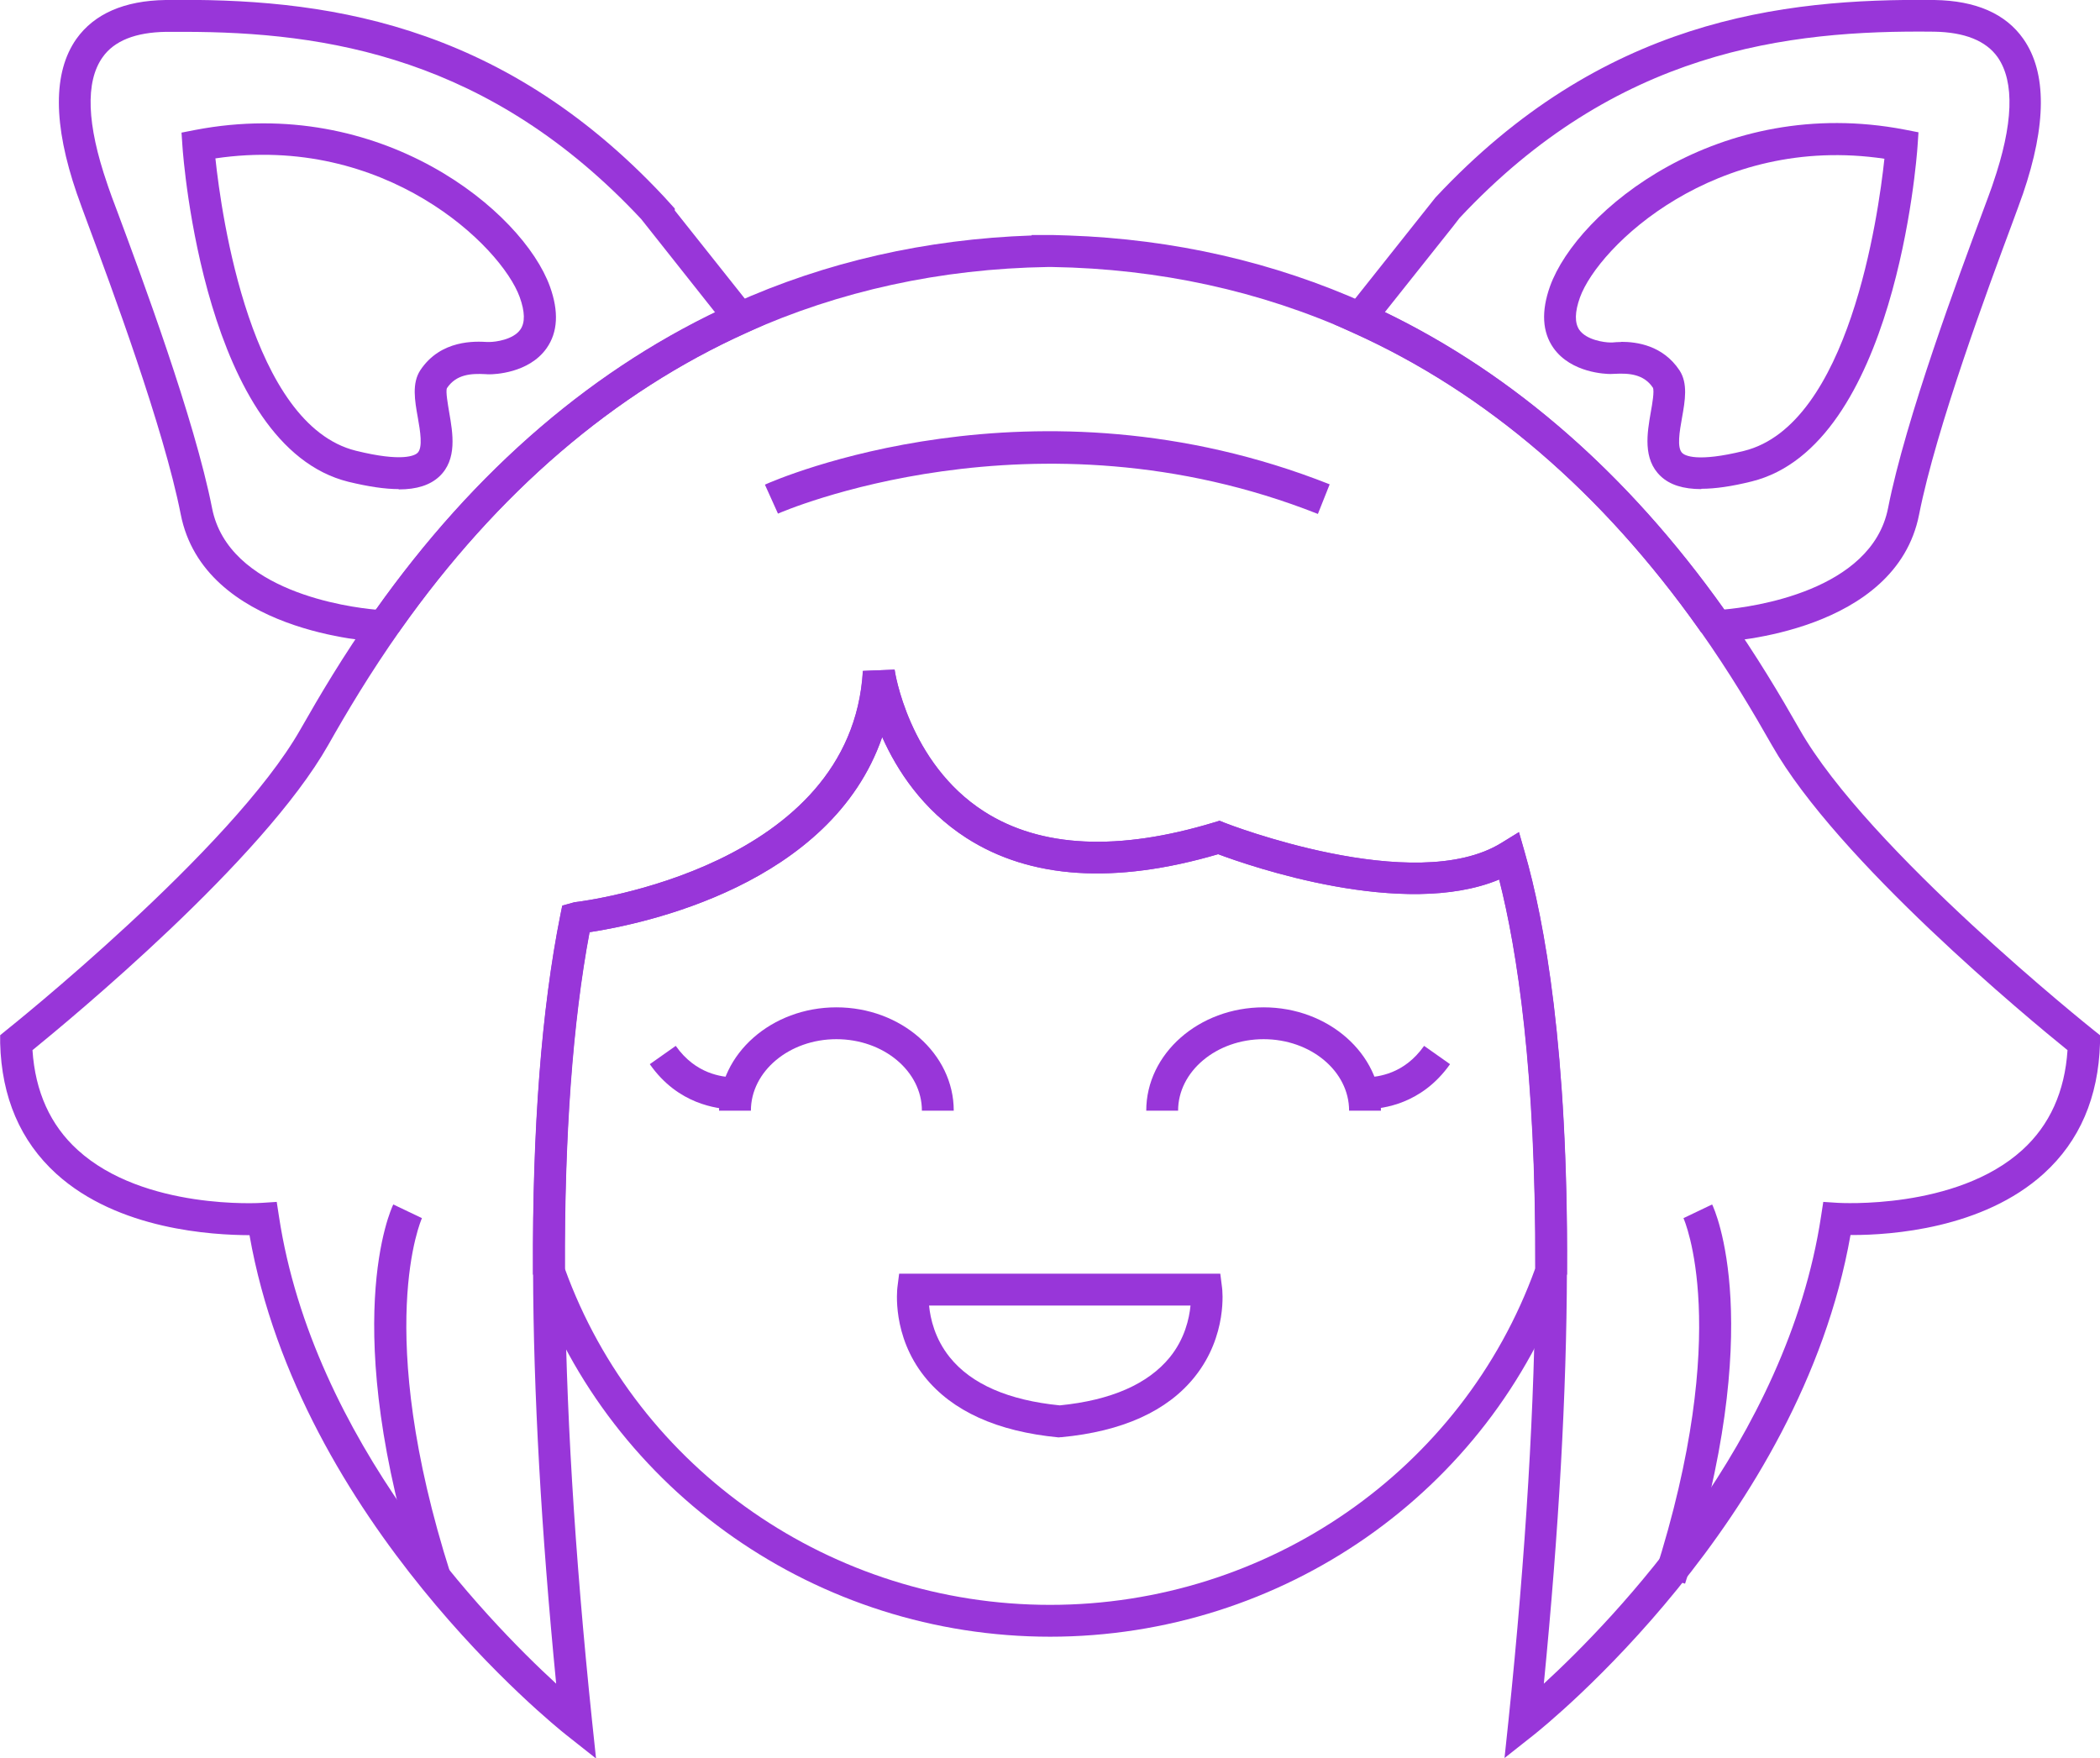 <svg xmlns="http://www.w3.org/2000/svg" id="Layer_2" data-name="Layer 2" viewBox="0 0 131.89 110.43"><defs><style>      .cls-1 {        fill: #9836d9;        stroke-width: 0px;      }    </style></defs><g id="Layer_1-2" data-name="Layer 1"><path class="cls-1" d="M65.95,102.8c-14.58,0-27.61-9.09-32.42-22.62l-.06-.16v-.17c-.04-8.96.54-16.49,1.72-22.38l.12-.59.76-.21c.71-.08,17.4-2.21,18.12-14.53l1.99-.08c0,.06.86,5.86,5.62,8.91,3.56,2.28,8.43,2.51,14.46.68l.33-.1.32.13c.12.05,11.9,4.63,17.37,1.27l1.12-.69.36,1.26c1.25,4.33,2.73,12.42,2.66,26.32v.18l-.06.16c-4.81,13.53-17.84,22.62-32.42,22.62ZM35.47,79.67c4.57,12.65,16.8,21.13,30.48,21.13s25.9-8.48,30.47-21.13c.04-12.39-1.14-20.01-2.27-24.43-6.01,2.51-15.71-.86-17.65-1.59-6.48,1.9-11.79,1.56-15.81-1.02-2.75-1.77-4.36-4.25-5.29-6.34-3.21,9.31-15.03,11.75-18.38,12.26-1.06,5.61-1.58,12.71-1.55,21.11Z"></path><g><g><path class="cls-1" d="M107.74,40.33l-.91-.62-.1-.15c-6.1-8.62-13.41-14.9-21.74-18.65l-1.17-.53,6.33-7.97C100.58,1.24,111.84-.11,121.49,0c2.6.04,4.48.86,5.59,2.45,1.47,2.1,1.46,5.37-.03,9.73l-.07.19c-.09.26-.31.87-.63,1.73-1.42,3.82-4.75,12.77-5.82,18.21-1.45,7.4-12.01,7.98-12.46,8.01l-.34.02ZM108.26,38.25l.05.03c1.67-.15,9.24-1.13,10.27-6.37,1.1-5.6,4.47-14.65,5.91-18.52.31-.82.52-1.41.61-1.66h0s.07-.21.07-.21c1.28-3.72,1.37-6.38.29-7.93-.73-1.03-2.07-1.57-3.99-1.6-9.22-.11-19.96,1.17-29.81,11.71l-.37.48-4.31,5.42c8.12,3.93,15.28,10.19,21.28,18.63Z"></path><path class="cls-1" d="M106.85,30.72c-1.14,0-1.98-.27-2.55-.81-1.14-1.07-.85-2.72-.62-4.04.09-.49.23-1.31.13-1.52-.57-.85-1.49-.92-2.41-.87-.11,0-.19.01-.26.01-.25,0-2.46-.05-3.58-1.64-.7-1-.77-2.3-.21-3.87,1.71-4.74,10.63-12.07,22.27-9.84l.87.17-.06.88c-.05.77-1.41,18.82-10.42,21.05-1.25.31-2.29.46-3.16.46ZM101.82,21.47c.96,0,2.61.21,3.66,1.79.54.82.35,1.91.16,2.97-.15.85-.34,1.9.02,2.23.16.15.92.59,3.87-.14,6.59-1.63,8.44-14.77,8.82-18.35-10.62-1.58-17.96,5.5-19.12,8.71-.33.92-.34,1.6-.04,2.04.45.64,1.58.79,1.94.79h.14c.13-.01.32-.03.54-.03Z"></path></g><g><path class="cls-1" d="M24.15,40.33l-.34-.02c-.45-.02-11.01-.6-12.46-8.01-1.07-5.44-4.4-14.39-5.82-18.21-.32-.86-.54-1.46-.63-1.73l-.07-.19c-1.5-4.36-1.51-7.63-.03-9.73C5.92.87,7.8.04,10.4,0c9.64-.13,20.91,1.24,31.29,12.34l.69.76v.12l5.68,7.15-1.17.53c-8.32,3.75-15.64,10.03-21.74,18.65l-.1.15-.91.62ZM11.53,2c-.37,0-.74,0-1.1,0-1.92.03-3.26.56-3.99,1.6-1.09,1.54-.99,4.21.29,7.93l.07.21c.08.25.3.84.61,1.66,1.44,3.87,4.81,12.92,5.91,18.52,1.03,5.24,8.6,6.22,10.27,6.37l.05-.03c6-8.44,13.16-14.71,21.28-18.63l-4.65-5.87C30.77,3.59,20.49,2,11.53,2Z"></path><path class="cls-1" d="M25.04,30.72c-.87,0-1.92-.16-3.16-.46-9.01-2.23-10.37-20.29-10.42-21.05l-.06-.88.87-.17c11.65-2.23,20.56,5.1,22.27,9.84.56,1.56.5,2.86-.21,3.87-1.12,1.59-3.33,1.64-3.58,1.64-.06,0-.15,0-.26-.01-.91-.05-1.84.01-2.42.88-.09.2.06,1.02.14,1.51.23,1.32.52,2.97-.62,4.04-.58.54-1.41.81-2.55.81ZM13.53,9.96c.38,3.58,2.23,16.72,8.82,18.35,2.95.73,3.71.29,3.87.14.35-.33.17-1.38.02-2.23-.19-1.06-.38-2.15.16-2.97,1.29-1.94,3.48-1.81,4.2-1.77h.14c.36,0,1.49-.14,1.94-.78.31-.44.29-1.12-.04-2.04-1.16-3.21-8.48-10.29-19.12-8.71Z"></path></g></g><path class="cls-1" d="M37.41,110.43l-1.86-1.47c-.69-.55-16.71-13.39-19.88-31.38-2.3-.01-8.24-.32-12.14-3.86C1.28,71.67.1,68.92.01,65.52v-.5s.38-.31.38-.31c.14-.11,14.18-11.33,18.48-18.9,1.19-2.09,2.67-4.61,4.66-7.42,6.31-8.93,13.9-15.43,22.55-19.33,5.78-2.61,12.07-4.04,18.71-4.27v-.03h1c.05,0,.11,0,.16,0,.05,0,.1,0,.15,0l1,.03c6.62.23,12.92,1.67,18.71,4.28,8.65,3.9,16.24,10.4,22.55,19.32,1.99,2.82,3.47,5.33,4.66,7.42,4.3,7.57,18.34,18.79,18.48,18.9l.39.31v.5c-.1,3.4-1.28,6.15-3.53,8.19-3.83,3.48-9.64,3.86-12.01,3.86h-.13c-3.17,17.98-19.18,30.83-19.87,31.38l-1.86,1.47.25-2.36c1.09-10.51,1.66-20.01,1.69-28.22.06-12.5-1.14-20.16-2.27-24.6-6.01,2.51-15.71-.86-17.65-1.59-6.48,1.9-11.79,1.56-15.81-1.02-2.75-1.77-4.36-4.25-5.29-6.34-3.21,9.31-15.03,11.75-18.38,12.26-1.06,5.65-1.58,12.8-1.55,21.28.03,8.18.6,17.67,1.7,28.23l.25,2.36ZM95.39,52.26l.36,1.26c1.25,4.33,2.73,12.42,2.66,26.32-.02,7.62-.51,16.33-1.45,25.91,4.42-4.06,15.28-15.29,17.41-29.35l.14-.91.92.06c.07,0,7.42.46,11.58-3.32,1.72-1.56,2.67-3.67,2.84-6.27-2.4-1.94-14.45-11.9-18.57-19.16-1.16-2.04-2.61-4.51-4.55-7.25-6.1-8.62-13.41-14.9-21.74-18.65-5.83-2.63-12.2-4.02-18.91-4.13h-.03s-.07,0-.07,0h-.1s-.08,0-.08,0c-6.72.11-13.08,1.5-18.9,4.12-8.32,3.75-15.64,10.03-21.74,18.66-1.93,2.74-3.39,5.2-4.55,7.25-4.12,7.26-16.18,17.21-18.57,19.16.17,2.6,1.12,4.71,2.84,6.27,4.16,3.79,11.5,3.33,11.58,3.32l.92-.06.14.91c2.13,14.06,13,25.3,17.41,29.35-.94-9.62-1.43-18.32-1.45-25.9-.04-8.97.54-16.49,1.72-22.38l.12-.59.76-.21c.71-.08,17.4-2.21,18.12-14.53l1.99-.08c0,.06.86,5.86,5.62,8.91,3.56,2.28,8.43,2.51,14.46.68l.33-.1.32.13c.12.05,11.9,4.63,17.37,1.27l1.12-.69Z"></path><path class="cls-1" d="M66.56,90.28h-.09c-3.85-.37-6.67-1.65-8.4-3.81-2.07-2.59-1.72-5.48-1.71-5.6l.11-.87h20.17l.11.87c.02.12.36,3.01-1.71,5.6-1.72,2.16-4.55,3.44-8.4,3.8h-.09ZM58.35,82c.08.82.36,2.08,1.3,3.25,1.36,1.69,3.69,2.7,6.91,3.02,3.22-.32,5.54-1.34,6.91-3.02.94-1.16,1.22-2.43,1.3-3.25h-16.41Z"></path><g><g><path class="cls-1" d="M59.9,69.76h-2c0-2.48-2.41-4.49-5.37-4.49s-5.37,2.02-5.37,4.49h-2c0-3.58,3.31-6.49,7.37-6.49s7.37,2.91,7.37,6.49Z"></path><path class="cls-1" d="M46.02,69.69h-.14c-.81-.08-3.27-.28-5.07-2.85l1.63-1.15c1.27,1.8,2.91,1.93,3.6,1.99.11,0,.2.02.26.03l-.29,1.98Z"></path></g><g><path class="cls-1" d="M86.73,69.76h-2c0-2.48-2.41-4.49-5.37-4.49s-5.37,2.02-5.37,4.49h-2c0-3.58,3.31-6.49,7.37-6.49s7.37,2.91,7.37,6.49Z"></path><path class="cls-1" d="M85.87,69.69l-.29-1.98c.06,0,.15-.02.26-.03.7-.06,2.33-.19,3.6-1.99l1.63,1.15c-1.81,2.56-4.27,2.77-5.07,2.83h-.14Z"></path></g></g><path class="cls-1" d="M82.77,32.28c-17.82-7.05-33.75-.09-33.91-.02l-.82-1.82c.68-.31,16.87-7.38,35.47-.02l-.74,1.86Z"></path><path class="cls-1" d="M26.4,99.47c-5.2-16.26-1.85-23.52-1.7-23.82l1.8.86c-.03.07-3.11,6.97,1.8,22.35l-1.9.61Z"></path><path class="cls-1" d="M105.83,99.47l-1.9-.61c4.92-15.38,1.83-22.28,1.8-22.35l1.8-.86c.15.3,3.49,7.56-1.7,23.82Z"></path></g></svg>